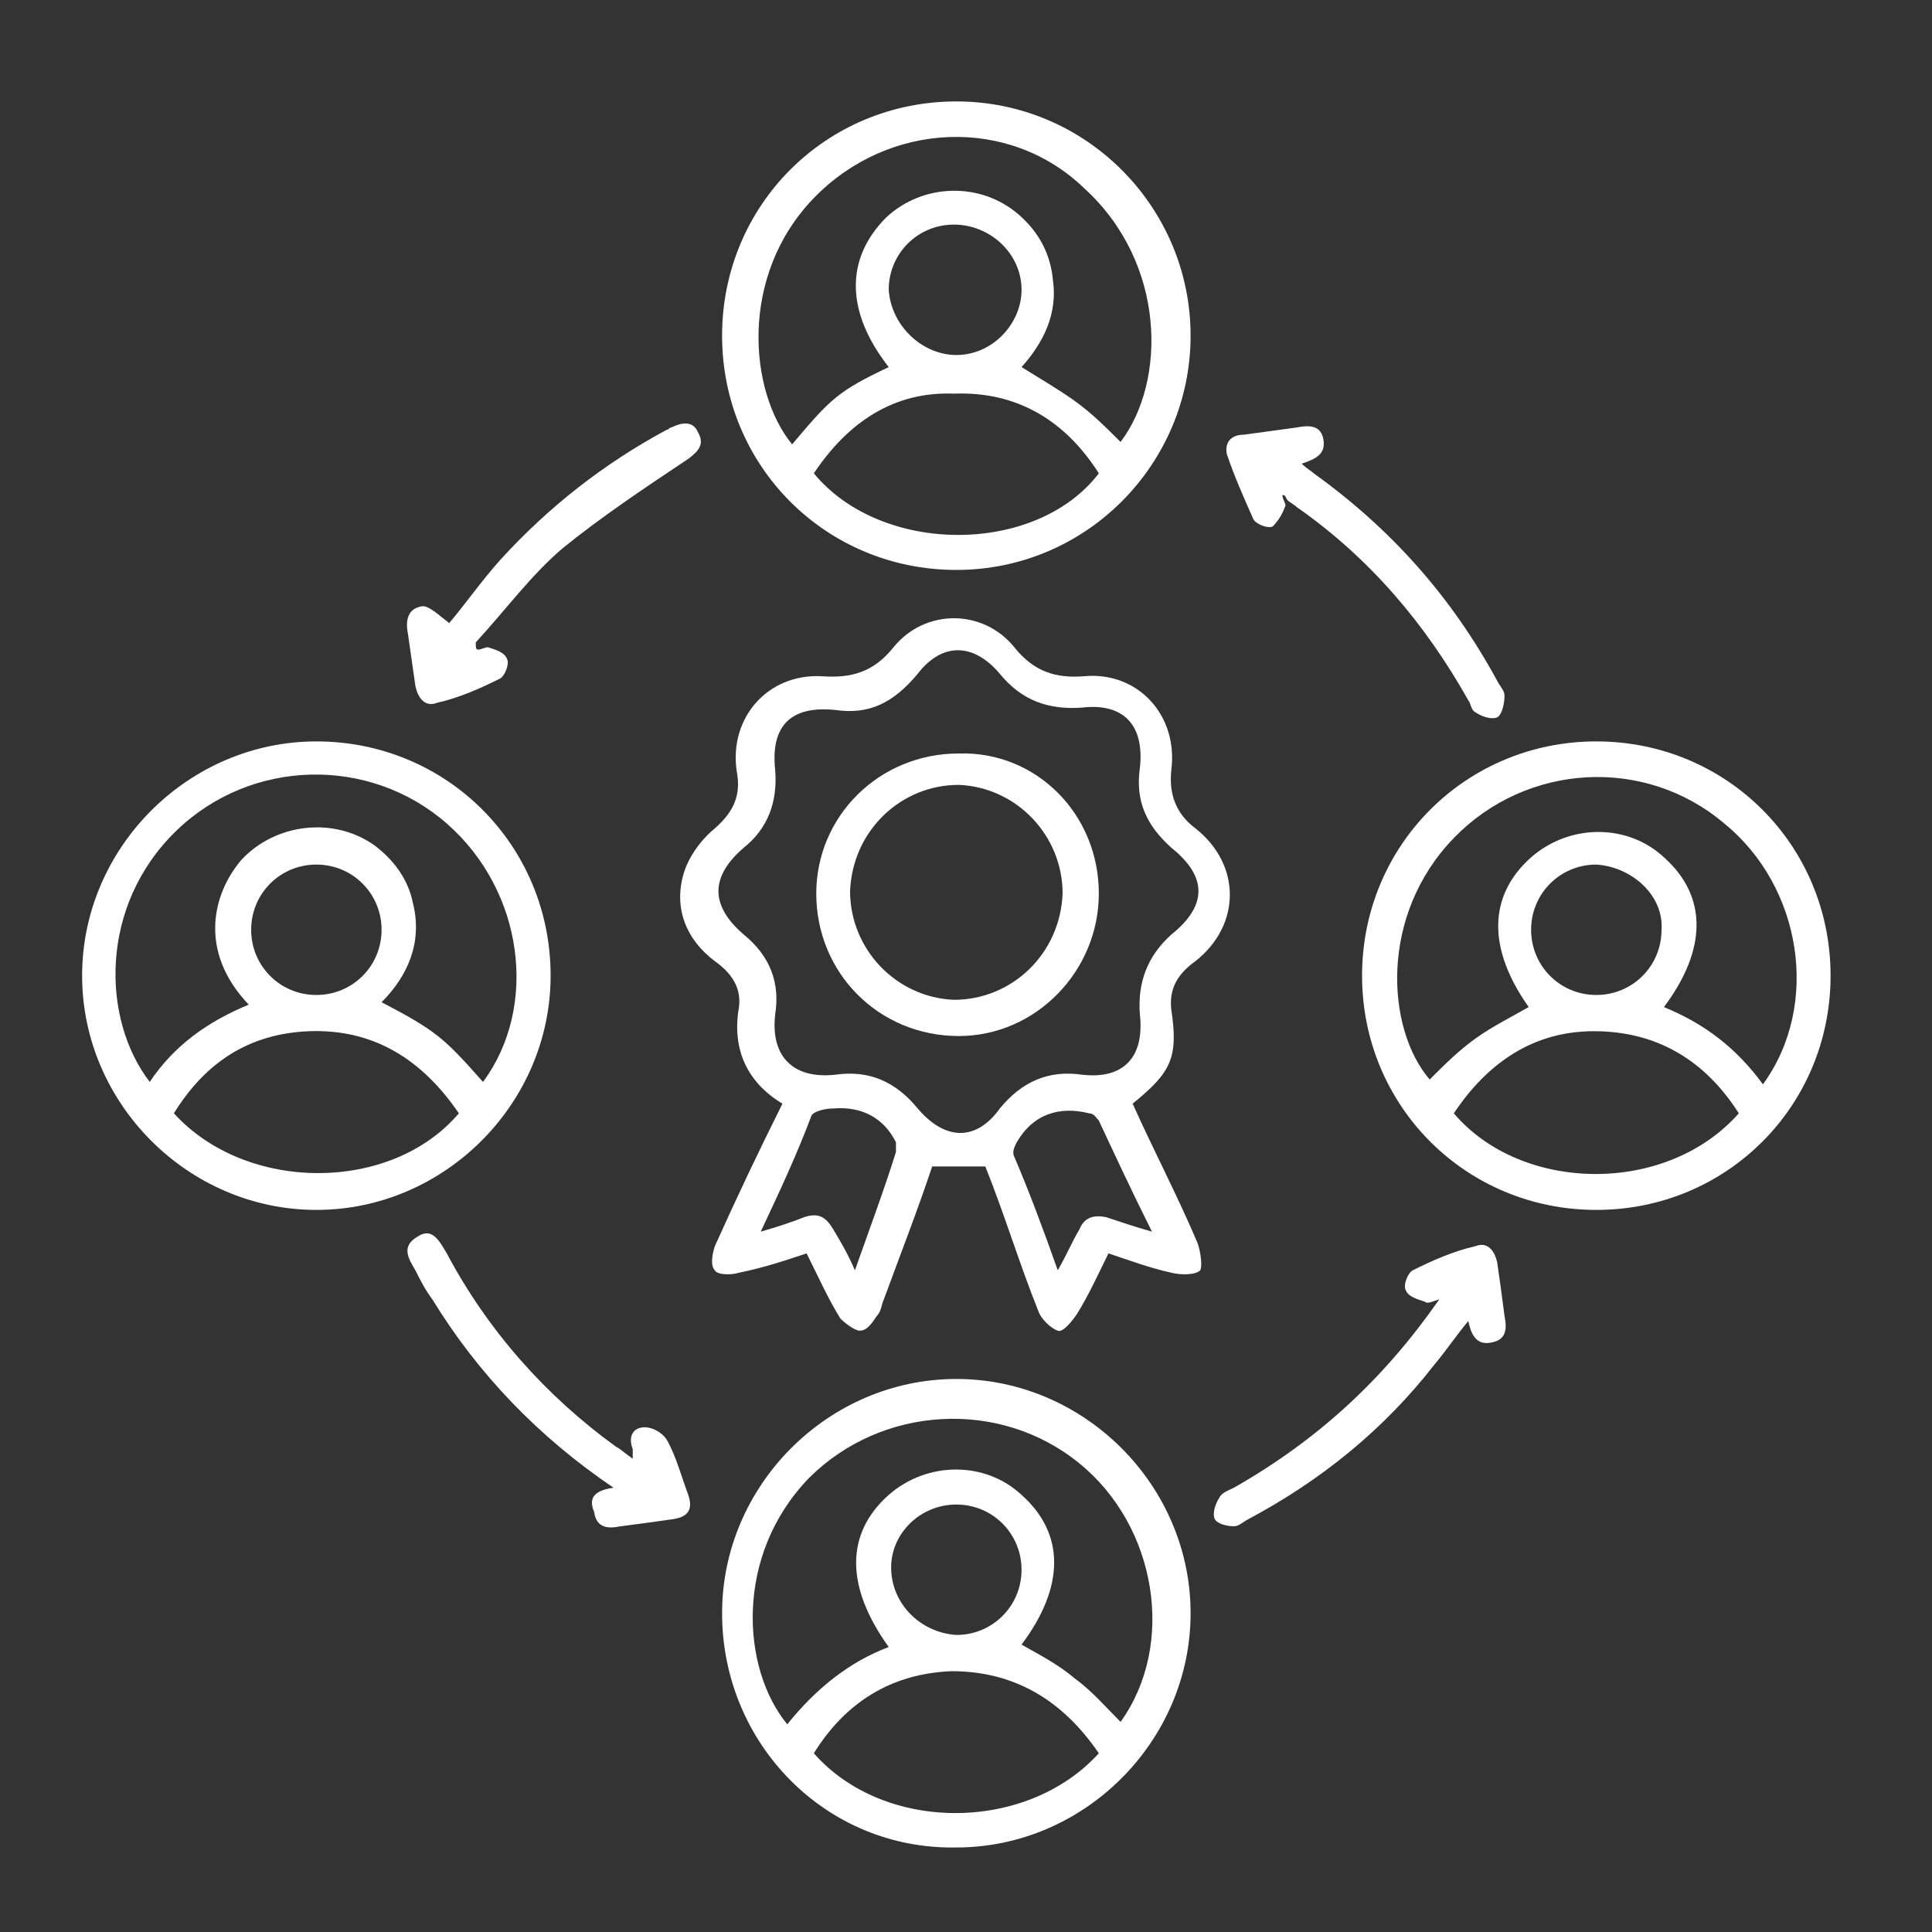 <?xml version="1.0" encoding="UTF-8"?> <svg xmlns="http://www.w3.org/2000/svg" xmlns:xlink="http://www.w3.org/1999/xlink" version="1.1" id="Layer_1" x="0px" y="0px" viewBox="0 0 80 80" style="enable-background:new 0 0 80 80;" xml:space="preserve"><rect x="0" y="0" width="80" height="80" fill="#333333" stroke="none"/> <style type="text/css"> .st0{fill:#FFFFFF;} </style> <path class="st0" d="M46.9,45.7c0.9,2,1.9,3.9,2.7,5.8c0.1,0.3,0.2,0.9,0.1,1.1c-0.2,0.2-0.8,0.2-1.2,0.1c-0.9-0.2-1.7-0.5-2.6-0.8 c-0.4,0.8-0.8,1.7-1.3,2.5c-0.2,0.3-0.6,0.8-0.8,0.7c-0.3-0.1-0.7-0.5-0.8-0.8c-0.8-2-1.4-4-2.2-6c-0.7,0-1.4,0-2.2,0 c-0.6,1.8-1.3,3.6-2,5.5c-0.1,0.2-0.1,0.5-0.3,0.7c-0.2,0.3-0.4,0.6-0.7,0.6c-0.2,0-0.6-0.3-0.8-0.5c-0.5-0.8-0.9-1.7-1.4-2.7 c-0.9,0.3-1.8,0.6-2.8,0.8c-0.3,0.1-0.9,0.1-1-0.1c-0.2-0.2-0.1-0.7,0-1c0.9-2,1.8-3.9,2.8-5.9c-1.5-0.9-2.1-2.3-1.8-4 c0.1-0.8-0.3-1.4-1-1.9c-1.2-0.9-1.7-2.2-1.3-3.6c0.2-0.7,0.7-1.4,1.3-1.9c0.8-0.7,1.1-1.4,0.9-2.4c-0.3-2.2,1.3-4,3.5-3.9 c1.3,0.1,2.2-0.2,3-1.2c1.3-1.6,3.7-1.6,5,0c0.8,1,1.7,1.3,2.9,1.2c2.2-0.2,3.9,1.6,3.6,3.9c-0.1,1,0.2,1.8,1,2.4 c1.9,1.5,1.9,4,0,5.5c-0.7,0.5-1.1,1.1-1,2C48.8,43.8,48.5,44.4,46.9,45.7z M34.6,29.4c-1.9-0.2-2.7,0.7-2.5,2.5 c0.1,1.3-0.3,2.4-1.3,3.2c-1.4,1.2-1.4,2.4,0,3.6c1.1,0.9,1.5,2,1.3,3.3c-0.2,1.7,0.7,2.7,2.5,2.5c1.4-0.2,2.5,0.3,3.4,1.4 c1.1,1.3,2.4,1.4,3.4,0c0.9-1.1,2-1.6,3.4-1.4c1.7,0.2,2.6-0.7,2.4-2.5c-0.1-1.3,0.3-2.4,1.3-3.3c1.5-1.2,1.5-2.4,0-3.6 c-1-0.9-1.5-1.9-1.3-3.3c0.2-1.8-0.7-2.7-2.4-2.5c-1.4,0.1-2.5-0.3-3.4-1.4c-1.1-1.3-2.4-1.3-3.4,0C37,29.1,36,29.6,34.6,29.4z M31.5,51c0.7-0.2,1.3-0.4,1.8-0.6c0.6-0.2,0.9,0,1.2,0.5c0.3,0.5,0.6,1,0.9,1.7c0.6-1.7,1.2-3.3,1.7-4.9c0-0.1,0-0.3,0-0.4 c-0.5-1-1.4-1.5-2.6-1.4c-0.3,0-0.8,0.1-0.9,0.3C33,47.8,32.3,49.3,31.5,51z M43.8,52.6c0.4-0.7,0.6-1.2,0.9-1.7 c0.2-0.5,0.6-0.6,1.1-0.5c0.6,0.2,1.2,0.4,1.9,0.6c-0.8-1.6-1.5-3.1-2.2-4.6c-0.1-0.1-0.2-0.3-0.4-0.3c-1.2-0.3-2.3,0-3,1.2 c-0.1,0.2-0.2,0.4-0.1,0.6C42.6,49.3,43.2,50.9,43.8,52.6z"></path> <path class="st0" d="M29.9,66.8c0-5.3,4.4-9.7,9.7-9.7c5.3,0,9.7,4.4,9.7,9.7c0,5.3-4.4,9.7-9.7,9.7C34.2,76.6,29.9,72.2,29.9,66.8z M36.8,68.2c-1.8-2.5-1.8-4.7,0-6.3c1.6-1.4,4-1.4,5.5,0c1.8,1.6,1.8,3.8,0,6.2c0.7,0.4,1.5,0.8,2.2,1.4c0.7,0.5,1.3,1.2,1.9,1.8 c2.3-3.2,1.5-8.1-1.7-10.7c-3.3-2.7-8.2-2.4-11.2,0.6c-3.1,3.2-2.8,7.9-0.9,10.2C33.8,69.9,35.2,68.8,36.8,68.2z M45.5,72.6 c-1.5-2.2-3.5-3.4-6.1-3.4c-2.5,0.1-4.4,1.3-5.7,3.4C36.6,75.9,42.5,75.9,45.5,72.6z M42.3,65c0-1.5-1.2-2.7-2.7-2.7 c-1.5,0-2.7,1.2-2.7,2.6c0,1.5,1.2,2.7,2.7,2.8C41.1,67.7,42.3,66.5,42.3,65z"></path> <path class="st0" d="M66.1,30.7c5.4,0,9.7,4.3,9.7,9.7c0,5.4-4.3,9.7-9.7,9.7c-5.4,0-9.7-4.3-9.7-9.7C56.4,35,60.7,30.7,66.1,30.7z M73,44.9c2.4-3.3,1.6-8.2-1.6-10.8c-3.3-2.8-8.2-2.5-11.2,0.6c-3.1,3.2-2.8,7.9-1,10c0.6-0.6,1.2-1.2,1.9-1.7 c0.7-0.5,1.5-0.9,2.2-1.3c-1.7-2.4-1.7-4.6,0.1-6.2c1.6-1.4,4-1.4,5.5,0c1.8,1.6,1.8,3.8,0,6.2C70.6,42.4,71.9,43.4,73,44.9z M72,46.1c-1.4-2.2-3.4-3.4-6-3.4c-2.5,0-4.4,1.3-5.8,3.4C63,49.4,69,49.5,72,46.1z M66.1,35.8c-1.5,0-2.7,1.2-2.7,2.7 c0,1.5,1.2,2.7,2.7,2.7c1.5,0,2.7-1.2,2.7-2.7C68.9,37.1,67.6,35.9,66.1,35.8z"></path> <path class="st0" d="M39.6,23.6c-5.4,0-9.7-4.3-9.7-9.7c0-5.4,4.3-9.7,9.7-9.7c5.4,0,9.7,4.4,9.7,9.7C49.3,19.2,45,23.6,39.6,23.6z M36.8,15.2c-1.8-2.3-1.8-4.5-0.1-6.2c1.5-1.4,3.9-1.5,5.5-0.1c0.8,0.7,1.3,1.6,1.4,2.7c0.2,1.4-0.4,2.6-1.3,3.6 c0.8,0.5,1.5,0.9,2.2,1.4c0.7,0.5,1.3,1.1,1.9,1.7c1.9-2.5,1.9-7.4-1.5-10.5C41.8,4.8,36.8,5,33.7,8.2c-3.1,3.2-2.7,8-0.9,10.2 C34.4,16.5,34.7,16.2,36.8,15.2z M33.7,19.6c2.8,3.4,9.2,3.4,11.8,0c-1.4-2.2-3.4-3.4-6-3.3C37,16.2,35.1,17.5,33.7,19.6z M39.6,14.7c1.5,0,2.7-1.3,2.7-2.7c0-1.5-1.3-2.7-2.8-2.7c-1.5,0-2.7,1.2-2.7,2.7C36.9,13.5,38.2,14.7,39.6,14.7z"></path> <path class="st0" d="M22.8,40.4c0,5.3-4.4,9.7-9.7,9.7c-5.3,0-9.7-4.4-9.7-9.7c0-5.3,4.4-9.7,9.7-9.7C18.5,30.7,22.8,35,22.8,40.4z M20,44.8c2.3-3.1,1.7-7.9-1.5-10.7c-3.2-2.8-8.1-2.7-11.2,0.3c-3.2,3.1-3.1,7.8-1.1,10.4c1-1.5,2.4-2.5,4.1-3.2 c-2.1-2.2-1.5-4.6-0.3-6c1.4-1.5,3.8-1.8,5.5-0.6c0.8,0.6,1.4,1.4,1.6,2.4c0.4,1.6-0.2,3-1.3,4.1C18.1,42.7,18.4,43,20,44.8z M19,46.1c-1.5-2.2-3.5-3.5-6.2-3.4c-2.5,0.1-4.3,1.3-5.6,3.4C10.2,49.4,16.2,49.4,19,46.1z M13.1,35.8c-1.5,0-2.7,1.2-2.7,2.7 c0,1.5,1.2,2.7,2.7,2.7c1.5,0,2.7-1.2,2.7-2.7C15.8,37,14.6,35.8,13.1,35.8z"></path> <path class="st0" d="M25.4,61.6c-3.1-2.1-5.6-4.7-7.5-7.8c-0.3-0.4-0.5-0.8-0.7-1.2c-0.3-0.5-0.6-1,0.1-1.4c0.6-0.4,0.9,0.2,1.2,0.7 c1.7,3.2,4.1,5.9,7,8c0.2,0.1,0.4,0.3,0.7,0.5c0-0.2,0-0.3,0-0.4c-0.2-0.5,0-0.9,0.5-0.9c0.3,0,0.7,0.2,0.9,0.5 c0.4,0.7,0.6,1.5,0.9,2.3c0.2,0.6,0,0.9-0.6,1c-0.7,0.1-1.4,0.2-2.2,0.3c-0.5,0.1-1,0.1-1.1-0.6C24.3,61.9,24.8,61.7,25.4,61.6z"></path> <path class="st0" d="M19.8,26.9c0.1,0,0.3-0.1,0.4-0.1c0.3,0.1,0.7,0.2,0.8,0.5c0.1,0.2-0.1,0.7-0.3,0.8c-0.8,0.4-1.7,0.8-2.6,1 c-0.5,0.2-0.8-0.2-0.9-0.7c-0.1-0.7-0.2-1.4-0.3-2.1c-0.1-0.5-0.1-1.1,0.6-1.2c0.3,0,0.7,0.4,1.1,0.7c0.6-0.7,1.3-1.7,2.1-2.6 c2-2.2,4.3-4,6.9-5.4c0.1,0,0.1-0.1,0.2-0.1c0.4-0.2,0.9-0.3,1.1,0.2c0.3,0.5,0,0.8-0.4,1.1c-1.8,1.2-3.6,2.4-5.2,3.7 c-1.3,1.1-2.4,2.6-3.6,3.9C19.7,26.8,19.7,26.9,19.8,26.9z"></path> <path class="st0" d="M59.6,53.8c-0.3,0.1-0.5,0.2-0.6,0.1c-0.3-0.1-0.7-0.2-0.8-0.5c-0.1-0.2,0.1-0.7,0.3-0.8c0.8-0.4,1.7-0.8,2.6-1 c0.5-0.2,0.8,0.2,0.9,0.7c0.1,0.7,0.2,1.4,0.3,2.2c0.1,0.5,0.1,1-0.6,1.1c-0.6,0.1-0.8-0.4-0.9-0.9c-0.5,0.6-0.9,1.2-1.4,1.8 c-2.1,2.7-4.7,4.8-7.7,6.4c-0.2,0.1-0.4,0.3-0.6,0.3c-0.3,0-0.7-0.1-0.8-0.3c-0.1-0.2,0-0.6,0.2-0.9c0.1-0.2,0.4-0.3,0.6-0.4 C54.6,59.6,57.3,57.1,59.6,53.8z"></path> <path class="st0" d="M53.1,20.5c0,0.2,0.2,0.4,0.1,0.5c-0.1,0.3-0.3,0.6-0.5,0.8c-0.2,0.1-0.7-0.1-0.8-0.3c-0.4-0.9-0.8-1.8-1.1-2.7 c-0.1-0.5,0.2-0.8,0.7-0.8c0.7-0.1,1.5-0.2,2.2-0.3c0.5-0.1,1-0.1,1.1,0.5c0.1,0.6-0.3,0.8-0.9,1c0.2,0.2,0.4,0.3,0.5,0.4 c3.2,2.3,5.7,5.1,7.6,8.6c0.1,0.2,0.3,0.4,0.3,0.6c0,0.3-0.1,0.8-0.3,0.9c-0.2,0.1-0.6,0-0.9-0.2c-0.2-0.1-0.2-0.4-0.3-0.5 c-1.8-3.2-4.1-5.9-7.1-8c-0.1-0.1-0.3-0.2-0.4-0.3C53.2,20.5,53.2,20.5,53.1,20.5z"></path> <path class="st0" d="M45.5,37c0,3.2-2.6,5.9-5.8,5.9c-3.3,0-5.9-2.6-5.9-5.9c0-3.2,2.6-5.8,5.9-5.8C42.9,31.1,45.5,33.7,45.5,37z M35.2,36.9c0,2.4,1.9,4.4,4.3,4.5c2.4,0,4.4-1.9,4.5-4.4c0-2.4-1.9-4.4-4.3-4.5C37.3,32.5,35.3,34.4,35.2,36.9z"></path> </svg> 